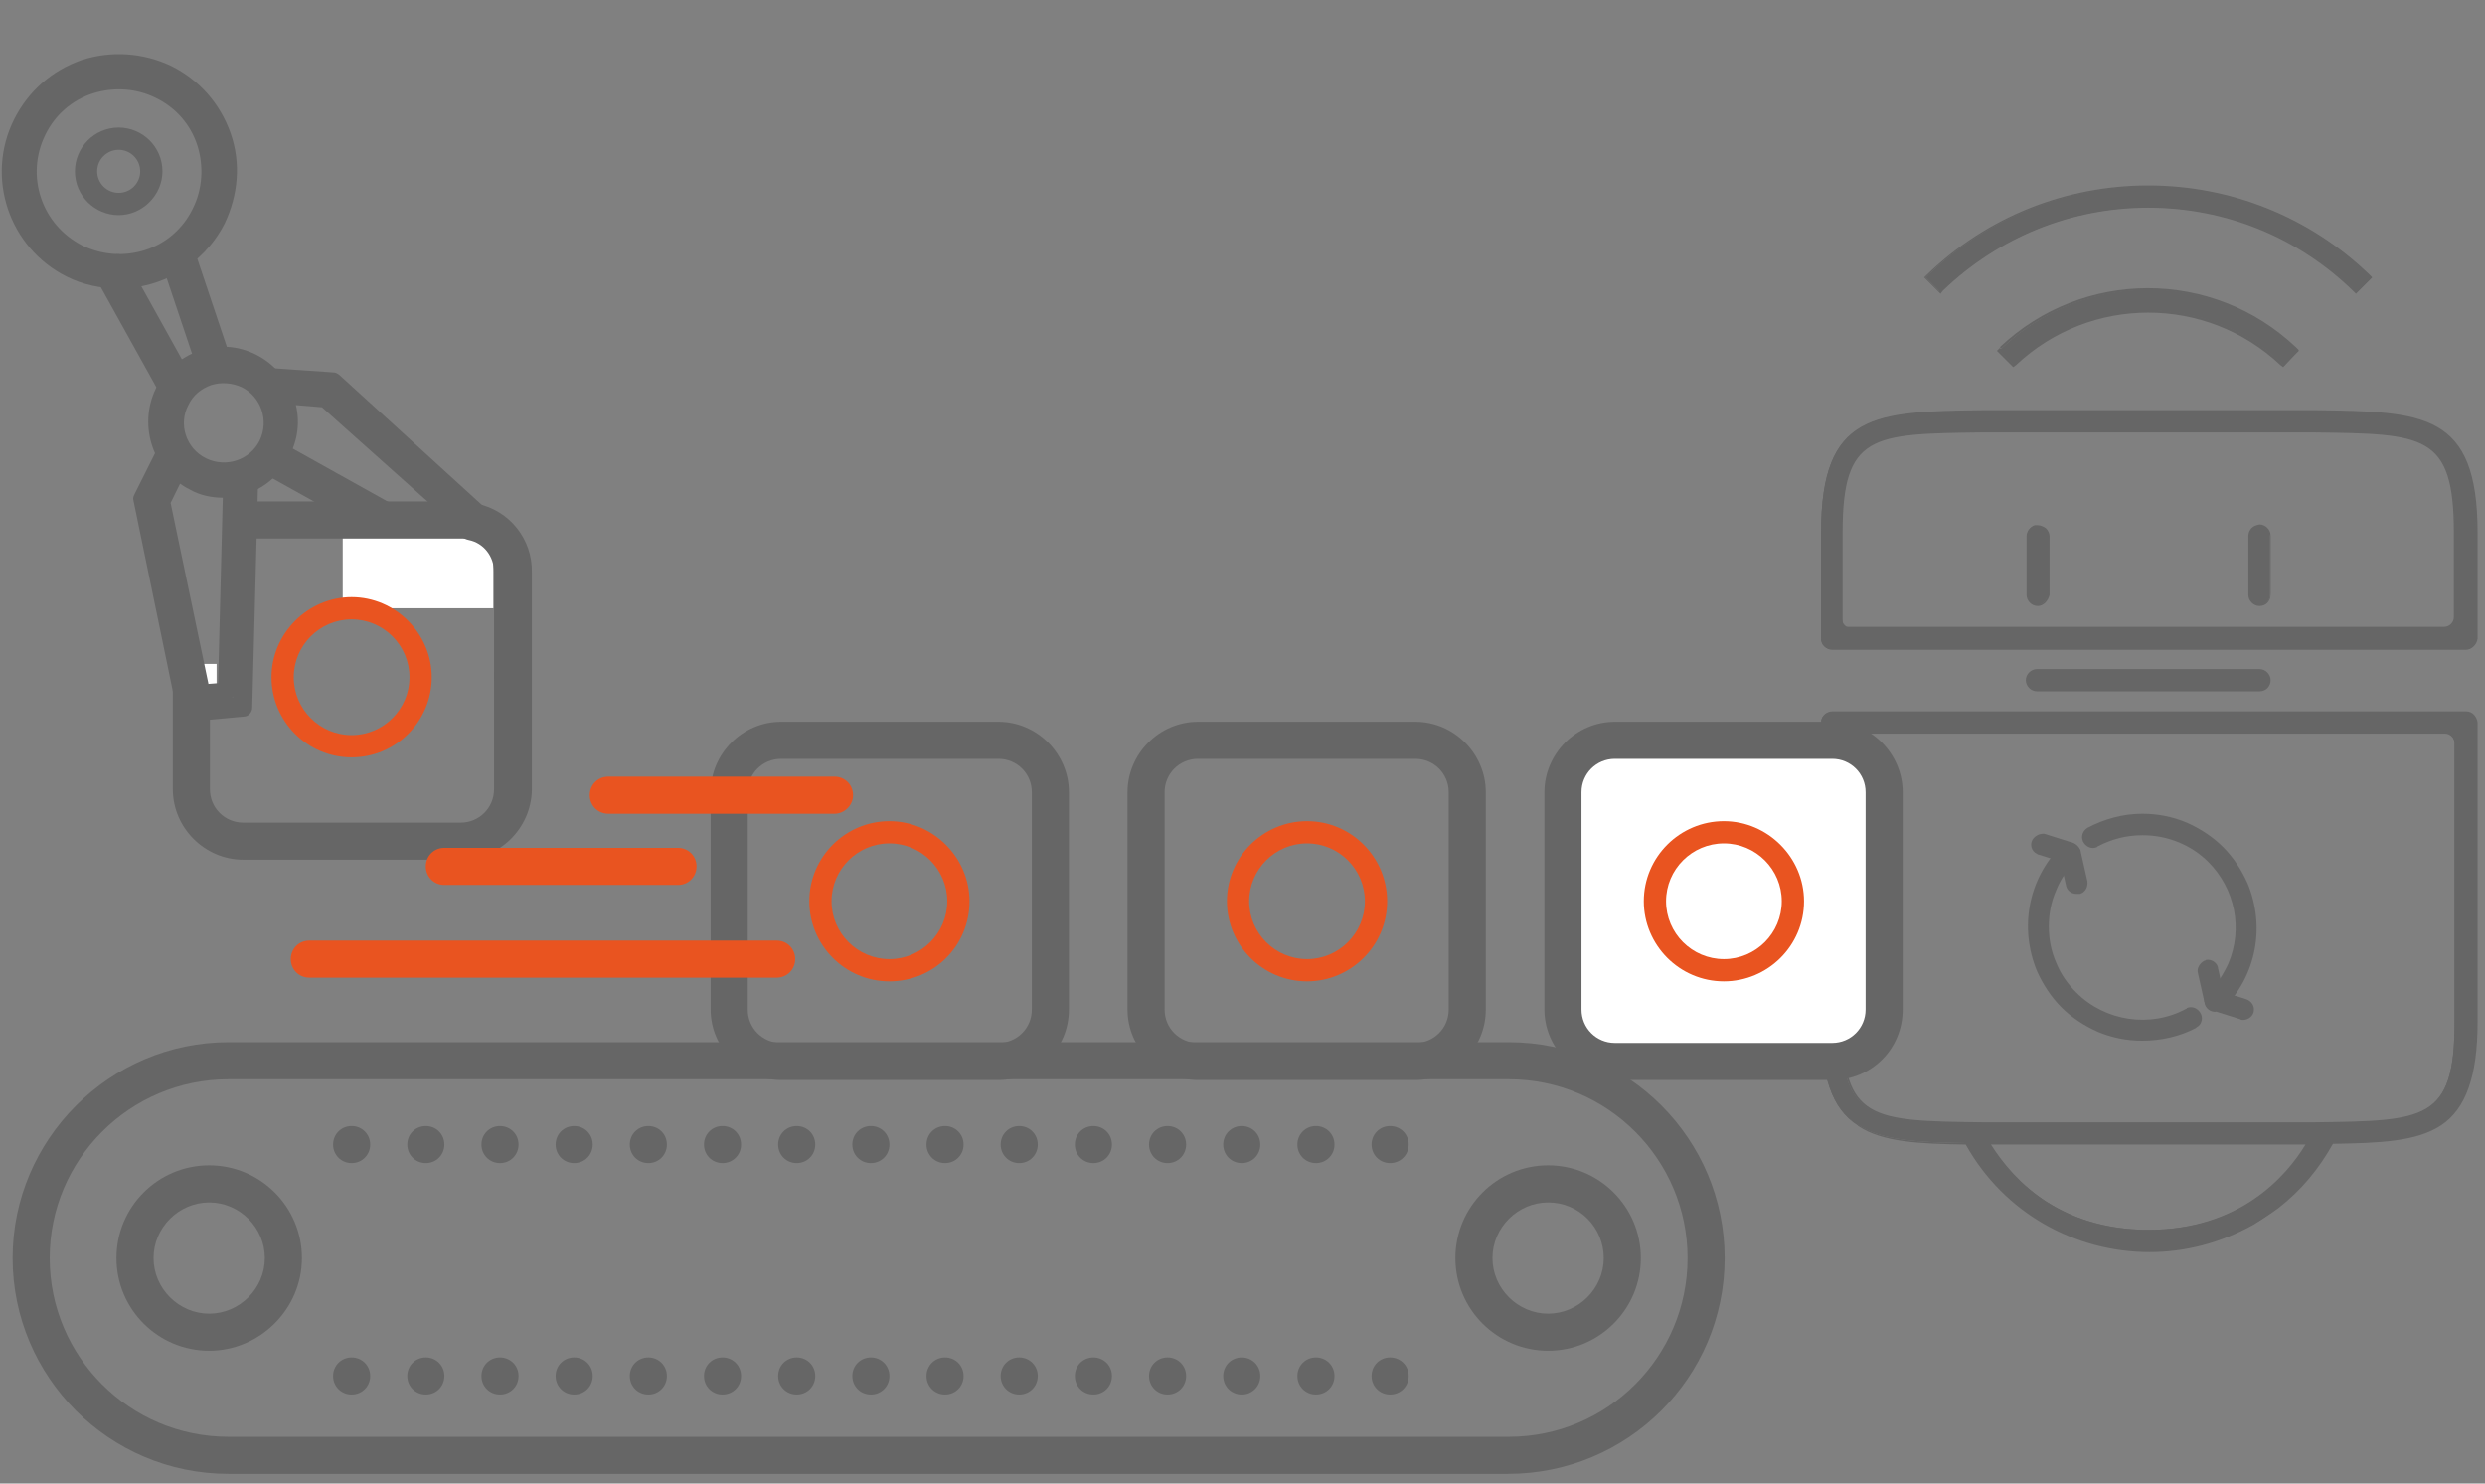 <svg xmlns="http://www.w3.org/2000/svg" xmlns:xlink="http://www.w3.org/1999/xlink" xml:space="preserve" id="DevOps" x="0" y="0" enable-background="new 0 0 335 200" viewBox="0 0 335 200"><rect x="0" y="0" width="335" height="200" fill="#808080" stroke="none"/><style>.st0{fill:#666}.st1{fill:#fff}.st2{fill:#e95420}</style><g><path d="M62.1 78.5c-.2 0-.4-.1-.6-.2l-26-14.5c-.6-.3-.8-1.1-.5-1.7l1.1-2c.2-.3.4-.5.8-.6.3-.1.7-.1 1 .1l23.3 13 .8-1.1-18.6-16.6-7.4-.6c-.3 0-.6-.2-.9-.4-.2-.3-.3-.6-.3-.9l.2-2.2c0-.7.7-1.2 1.3-1.2l8.6.6c.3 0 .5.1.8.3l21.6 19.7c.5.4.5 1.1.2 1.7L63.1 78c-.3.3-.6.5-1 .5zm-.5-2.9.1.1.1-.1h-.2zm3.1-4.4v.2-.2z" class="st0"/></g><g><path d="M46.2 69.8h20.3V82H46.2z" class="st1"/></g><g id="Fill-87"><path d="M331 84.7h-81.3c-.8 0-1.4-.6-1.4-1.4V71.8c0-13.4 4-13.4 18.9-13.6h44.9c14.9.2 18.9.2 18.9 13.6v12.9zm-18.9-29.3h-44.9c-14.4.2-21.6.2-21.6 16.4v14.3c0 .8.6 1.4 1.4 1.4h85.4c.8 0 1.4-.6 1.4-1.4V71.8c-.1-16.2-7.3-16.2-21.7-16.4z" class="st0"/></g><g id="Fill-87-2"><path d="M248.3 84.7h81.2c.8 0 1.4-.6 1.4-1.4V71.8c0-13.4-4-13.4-18.9-13.6h-44.9c-14.9.2-18.9.2-18.9 13.6v11l.1 1.9zm18.9-29.3h44.9c14.4.2 21.6.2 21.6 16.4v14.3c0 .8-.6 1.4-1.4 1.4h-85.4c-.8 0-1.4-.6-1.4-1.4V71.8c0-16.2 7.3-16.2 21.7-16.4z" class="st0"/><path d="M332.4 87.6H247c-.8 0-1.5-.7-1.5-1.5V71.8c0-16.2 7.2-16.3 21.7-16.5h45.1c14.4.2 21.7.3 21.7 16.5v14.3c-.1.8-.8 1.5-1.6 1.5zm-65.2-32.1c-14.3.2-21.5.3-21.5 16.3v14.3c0 .7.6 1.3 1.3 1.3h85.4c.7 0 1.3-.6 1.3-1.3V71.8c0-16-7.2-16.1-21.4-16.3h-45.1zm62.3 29.3h-81.3v-13c0-13.5 4-13.6 19-13.7H312c15 .2 19 .2 19 13.7v11.5c0 .8-.6 1.5-1.5 1.5zm-81.1-.3h81.1c.7 0 1.3-.6 1.3-1.3V71.8c0-13.3-4-13.3-18.8-13.5h-44.9c-14.7.2-18.7.2-18.7 13.5v12.7z" class="st0"/></g><g id="Fill-88"><path d="m269.8 47-.3.3 2 2 .3-.3c10-9.5 25.8-9.5 35.8 0l.3.3 2-2-.3-.3c-11.2-10.6-28.7-10.6-39.8 0" class="st0"/><path d="m307.8 49.5-.4-.3c-10-9.4-25.6-9.4-35.6 0l-.4.3-.1-.1-2.1-2.1.4-.4.2.2-.2.2 1.8 1.8.2-.2c10.1-9.5 25.9-9.5 36 0l.2.2 1.8-1.9-.2-.2c-11.1-10.5-28.5-10.5-39.6 0l-.2-.2c11.2-10.6 28.7-10.6 39.9 0l.4.4-2.1 2.3z" class="st0"/></g><g id="Fill-89"><path d="M261.9 39.1c15.5-14.9 40-14.9 55.5 0l.3.3 2-2-.3-.3c-16.6-16-42.9-16-59.5 0l-.3.3 2 2 .3-.3z" class="st0"/><path d="m261.6 39.6-2.2-2.2.4-.4c8.1-7.8 18.7-12 29.8-12 11.2 0 21.8 4.3 29.8 12l.4.4-2.2 2.2-.4-.4C309.8 32 300 28 289.6 28c-10.4 0-20.2 4-27.7 11.2l-.3.4zm28-11.8c10.4 0 20.3 4 27.8 11.2l.2.2 1.8-1.8-.2-.2c-8-7.7-18.5-12-29.7-12-11.1 0-21.7 4.3-29.7 12l-.2.2 1.8 1.8.2-.2c7.7-7.3 17.6-11.2 28-11.2z" class="st0"/></g><g id="Fill-90"><path d="M274.6 81.6c.7 0 1.3-.6 1.4-1.4v-7.9c0-.8-.6-1.4-1.4-1.4h-.3c-.6.2-1 .7-1 1.3v7.9c0 .9.6 1.5 1.3 1.5z" class="st0"/><path d="M274.7 81.7c-.8 0-1.5-.7-1.5-1.5v-7.9c0-.7.5-1.3 1.1-1.5h.4c.4 0 .8.2 1.1.4.3.3.5.7.5 1.1v7.9c-.2.8-.8 1.5-1.6 1.5zm-.1-10.6h-.3c-.5.2-.9.7-.9 1.2v7.9c0 .7.6 1.3 1.3 1.3.7 0 1.2-.6 1.2-1.3v-7.9c0-.3-.1-.7-.4-.9-.2-.2-.6-.3-.9-.3z" class="st0"/></g><g id="Fill-91"><path d="M304.6 81.6c.8 0 1.4-.6 1.4-1.4v-7.9c0-.8-.6-1.4-1.4-1.4-.1 0-.3 0-.4.1-.6.2-1 .7-1 1.3v7.9c0 .8.7 1.4 1.4 1.4z" class="st0"/><path d="M304.6 81.7c-.8 0-1.5-.7-1.5-1.5v-7.9c0-.7.4-1.3 1.1-1.5.1 0 .3-.1.4-.1.8 0 1.5.7 1.5 1.5v7.9c0 .9-.6 1.6-1.5 1.6zm0-10.6h-.3c-.5.2-.9.7-.9 1.2v7.9c0 .7.6 1.3 1.3 1.3.7 0 1.3-.6 1.3-1.3v-7.9c-.1-.7-.7-1.2-1.4-1.2z" class="st0"/></g><g id="Fill-92"><path d="M249.7 98.8h79.8c.8 0 1.4.6 1.4 1.4v37.6c0 13.4-4 13.4-18.9 13.6h-44.9c-14.9-.2-18.9-.2-18.9-13.6v-37.6c.1-.8.7-1.4 1.5-1.4zm61.3 55.5c-2.6 4.3-8.9 11.5-21.3 11.5s-18.7-7.2-21.4-11.5l-.1-.2h42.9l-.1.2zm-60.6-2.7c3.3 2.2 8.3 2.4 14.6 2.5h.1v.1c7.6 13.6 24.9 18.5 38.5 10.9 1.2-.6 2.3-1.4 3.3-2.2 3-2.4 5.5-5.3 7.3-8.7v-.1h.1c6.2-.1 11.3-.3 14.6-2.5s4.8-6.5 4.8-13.8V97.3c0-.7-.6-1.3-1.3-1.3h-85.5c-.8 0-1.4.6-1.4 1.4v40.4c0 7.4 1.5 11.7 4.9 13.8z" class="st0"/><path d="M289.8 168.8c-10 0-19.6-5.2-24.8-14.5-6.2-.1-11.2-.3-14.5-2.5l-.1-.1c-3.4-2.2-4.9-6.5-4.9-14V97.4c0-.8.7-1.5 1.5-1.5h85.5c.8 0 1.4.7 1.5 1.5v40.4c0 7.3-1.6 11.7-4.9 13.9-3.3 2.2-8.3 2.4-14.6 2.5-1.9 3.4-4.3 6.3-7.4 8.7-1.1.8-2.2 1.5-3.3 2.2-4.5 2.5-9.3 3.7-14 3.7zm-24.6-14.6c7.6 13.5 24.8 18.4 38.3 10.8 1.1-.6 2.3-1.4 3.3-2.2 3-2.4 5.4-5.3 7.3-8.6v-.2h.2c6.3-.1 11.3-.3 14.5-2.5 3.3-2.2 4.8-6.5 4.8-13.7V97.3c0-.7-.6-1.2-1.2-1.2H247c-.7 0-1.3.6-1.3 1.3v40.4c0 7.2 1.4 11.5 4.7 13.7l.1.1c3.2 2.2 8.3 2.4 14.5 2.5h.2v.1zm24.5 11.8c-12.3 0-18.7-7.3-21.5-11.6l-.2-.4h43.3l-.2.4c-2.7 4.3-9 11.6-21.4 11.6zm-21.3-11.7c3.3 5.2 9.6 11.5 21.2 11.5 12.3 0 18.6-7.2 21.2-11.5h-42.4zm43.7-2.8h-44.9c-15-.2-19-.2-19-13.7v-37.6c0-.4.2-.8.4-1.1.3-.3.7-.4 1.1-.4H329.6c.8 0 1.5.7 1.5 1.5v37.6c0 13.5-4 13.6-19 13.7zm-62.4-52.6c-.3 0-.6.1-.9.4s-.4.6-.4.9v37.6c0 13.3 4 13.3 18.8 13.5h44.9c14.8-.2 18.8-.2 18.8-13.5v-37.6c0-.7-.6-1.3-1.3-1.3h-79.9z" class="st0"/></g><g id="Fill-93"><path d="M274.6 93.1h30c.8 0 1.4-.6 1.4-1.4 0-.8-.6-1.4-1.4-1.4h-30c-.8 0-1.4.6-1.4 1.4 0 .8.7 1.4 1.4 1.4z" class="st0"/><path d="M274.6 93.2c-.8 0-1.5-.7-1.5-1.5s.7-1.5 1.5-1.5h30c.8 0 1.5.7 1.5 1.5s-.6 1.5-1.5 1.5h-30zm0-2.8c-.7 0-1.3.6-1.3 1.3 0 .7.6 1.3 1.3 1.3h30c.7 0 1.2-.6 1.2-1.3 0-.7-.6-1.3-1.3-1.3h-29.9z" class="st0"/></g><g><path d="M62.1 115.9H32.8c-5.2 0-9.5-4.3-9.5-9.5V93.1c0-1.4 1.1-2.5 2.5-2.5s2.5 1.1 2.5 2.5v13.3c0 2.5 2 4.5 4.5 4.5h29.3c2.5 0 4.5-2 4.5-4.5V77.1c0-2.1-1.4-3.9-3.4-4.3-1.4-.3-2.2-1.6-1.9-3 .3-1.4 1.6-2.2 3-1.9 4.4.9 7.5 4.8 7.4 9.3v29.3c-.1 5.2-4.4 9.4-9.6 9.4z" class="st0"/></g><g><path d="M47.4 102.1c-6 0-10.8-4.9-10.8-10.8s4.9-10.8 10.8-10.8 10.8 4.9 10.8 10.8-4.8 10.8-10.8 10.8zm0-18.6c-4.3 0-7.8 3.5-7.8 7.8s3.5 7.8 7.8 7.8 7.8-3.5 7.8-7.8-3.5-7.8-7.8-7.8z" class="st2"/></g><g><path d="M16 29c-3.2 0-5.9-2.6-5.9-5.9 0-3.2 2.6-5.9 5.9-5.9 3.2 0 5.9 2.6 5.9 5.9 0 3.2-2.7 5.9-5.9 5.9zm0-8.8c-1.6 0-2.9 1.3-2.9 2.9S14.4 26 16 26s2.9-1.3 2.9-2.9-1.3-2.9-2.9-2.9z" class="st0"/></g><g><path d="M62.8 72.6h-30c-1.4 0-2.5-1.1-2.5-2.5s1.1-2.5 2.5-2.5h30c1.4 0 2.5 1.1 2.5 2.5s-1.1 2.5-2.5 2.5z" class="st0"/></g><g><path d="M134.6 145.6h-29.3c-5.2 0-9.5-4.3-9.5-9.5v-29.3c0-5.2 4.3-9.5 9.5-9.5h29.3c5.2 0 9.5 4.3 9.5 9.5v29.3c0 5.3-4.3 9.5-9.5 9.5zm-29.3-43.3c-2.5 0-4.5 2-4.5 4.5v29.3c0 2.5 2 4.5 4.5 4.5h29.3c2.5 0 4.5-2 4.5-4.5v-29.3c0-2.5-2-4.5-4.5-4.5h-29.3z" class="st0"/></g><g><path d="M190.8 145.6h-29.3c-5.2 0-9.5-4.3-9.5-9.5v-29.3c0-5.2 4.3-9.5 9.5-9.5h29.3c5.2 0 9.5 4.3 9.5 9.5v29.3c0 5.3-4.3 9.5-9.5 9.5zm-29.3-43.3c-2.5 0-4.5 2-4.5 4.5v29.3c0 2.5 2 4.5 4.5 4.5h29.3c2.5 0 4.5-2 4.5-4.5v-29.3c0-2.5-2-4.5-4.5-4.5h-29.3z" class="st0"/></g><g><path d="M203.3 198.7H30.8c-16.1 0-29.1-13.1-29.1-29.1s13.1-29.1 29.1-29.1h172.6c16.1 0 29.1 13.1 29.1 29.1 0 16.1-13.1 29.1-29.2 29.1zM30.8 145.5c-13.3 0-24.1 10.8-24.1 24.1s10.8 24.1 24.1 24.1h172.6c13.3 0 24.1-10.8 24.1-24.1s-10.8-24.1-24.1-24.1H30.8z" class="st0"/></g><g><path d="M28.2 182.1c-6.9 0-12.5-5.6-12.5-12.5s5.6-12.5 12.5-12.5 12.5 5.6 12.5 12.5-5.7 12.5-12.5 12.5zm0-20c-4.1 0-7.5 3.4-7.5 7.5s3.4 7.5 7.5 7.5 7.5-3.4 7.5-7.5-3.4-7.5-7.5-7.5z" class="st0"/></g><g><path d="M208.7 182.1c-6.9 0-12.5-5.6-12.5-12.5s5.6-12.5 12.5-12.5 12.5 5.6 12.5 12.5-5.6 12.5-12.5 12.5zm0-20c-4.1 0-7.5 3.4-7.5 7.5s3.4 7.5 7.5 7.5 7.5-3.4 7.5-7.5-3.3-7.5-7.5-7.5z" class="st0"/></g><g><path d="M104.7 131.8h-63c-1.4 0-2.5-1.1-2.5-2.5s1.1-2.5 2.5-2.5h63c1.4 0 2.5 1.1 2.5 2.5s-1.1 2.5-2.5 2.5z" class="st2"/></g><g><path d="M91.4 119.3H59.9c-1.4 0-2.5-1.1-2.5-2.5s1.1-2.5 2.5-2.5h31.5c1.4 0 2.5 1.1 2.5 2.5s-1.1 2.5-2.5 2.5z" class="st2"/></g><g><path d="M112.5 109.7H82c-1.4 0-2.5-1.1-2.5-2.5s1.1-2.5 2.5-2.5h30.5c1.4 0 2.5 1.1 2.5 2.5s-1.2 2.5-2.5 2.5z" class="st2"/></g><g><path d="M184.9 154.3c0-1.4 1.1-2.5 2.5-2.5s2.5 1.1 2.5 2.5-1.1 2.5-2.5 2.5-2.5-1.1-2.5-2.5zm-10 0c0-1.4 1.1-2.5 2.5-2.5s2.5 1.1 2.5 2.5-1.1 2.5-2.5 2.5-2.5-1.1-2.5-2.5zm-10 0c0-1.4 1.1-2.5 2.5-2.5s2.5 1.1 2.5 2.5-1.1 2.5-2.5 2.5-2.5-1.1-2.5-2.5zm-10 0c0-1.4 1.1-2.5 2.5-2.5s2.5 1.1 2.5 2.5-1.1 2.5-2.5 2.5-2.5-1.1-2.5-2.5zm-10 0c0-1.4 1.1-2.5 2.5-2.5s2.5 1.1 2.5 2.5-1.1 2.5-2.5 2.5-2.5-1.1-2.5-2.5zm-10 0c0-1.4 1.1-2.5 2.5-2.5s2.5 1.1 2.5 2.5-1.1 2.5-2.5 2.5-2.5-1.1-2.5-2.5zm-10 0c0-1.4 1.1-2.5 2.5-2.5s2.5 1.1 2.5 2.5-1.1 2.5-2.5 2.5-2.5-1.1-2.5-2.5zm-10 0c0-1.4 1.1-2.5 2.5-2.5s2.5 1.1 2.5 2.5-1.1 2.5-2.5 2.5-2.5-1.1-2.5-2.5zm-10 0c0-1.4 1.1-2.5 2.5-2.5s2.5 1.1 2.5 2.5-1.1 2.5-2.5 2.5-2.5-1.1-2.5-2.5zm-10 0c0-1.4 1.1-2.5 2.5-2.5s2.5 1.1 2.5 2.5-1.1 2.5-2.5 2.5-2.5-1.1-2.5-2.5zm-10 0c0-1.4 1.1-2.5 2.5-2.5s2.5 1.1 2.5 2.5-1.1 2.5-2.5 2.5-2.5-1.1-2.5-2.5zm-10 0c0-1.4 1.1-2.5 2.5-2.5s2.5 1.1 2.5 2.5-1.1 2.5-2.5 2.5-2.5-1.1-2.5-2.5zm-10 0c0-1.4 1.1-2.5 2.5-2.5s2.5 1.1 2.5 2.5-1.1 2.5-2.5 2.5-2.5-1.1-2.5-2.5zm-10 0c0-1.4 1.1-2.5 2.5-2.5s2.5 1.1 2.5 2.5-1.1 2.5-2.5 2.5-2.5-1.1-2.5-2.5zm-10 0c0-1.4 1.1-2.5 2.5-2.5s2.5 1.1 2.5 2.5-1.1 2.5-2.5 2.5-2.5-1.1-2.5-2.5z" class="st0"/></g><g><path d="M184.9 185.5c0-1.4 1.1-2.5 2.5-2.5s2.5 1.1 2.5 2.5-1.1 2.5-2.5 2.5-2.5-1.1-2.5-2.5zm-10 0c0-1.4 1.1-2.5 2.5-2.5s2.5 1.1 2.5 2.5-1.1 2.5-2.5 2.5-2.5-1.1-2.5-2.5zm-10 0c0-1.4 1.1-2.5 2.5-2.5s2.5 1.1 2.5 2.5-1.1 2.5-2.5 2.5-2.5-1.1-2.5-2.5zm-10 0c0-1.4 1.1-2.5 2.5-2.5s2.5 1.1 2.5 2.5-1.1 2.5-2.5 2.5-2.5-1.1-2.5-2.5zm-10 0c0-1.4 1.1-2.5 2.5-2.5s2.5 1.1 2.5 2.5-1.1 2.5-2.5 2.5-2.5-1.1-2.5-2.5zm-10 0c0-1.4 1.1-2.5 2.5-2.5s2.5 1.1 2.5 2.5-1.1 2.5-2.5 2.5-2.5-1.1-2.5-2.5zm-10 0c0-1.4 1.1-2.5 2.5-2.5s2.5 1.1 2.5 2.5-1.1 2.5-2.5 2.5-2.5-1.1-2.5-2.5zm-10 0c0-1.4 1.1-2.5 2.5-2.5s2.5 1.1 2.5 2.5-1.1 2.5-2.5 2.5-2.5-1.1-2.5-2.5zm-10 0c0-1.4 1.1-2.5 2.5-2.5s2.5 1.1 2.5 2.5-1.1 2.5-2.5 2.5-2.5-1.1-2.5-2.5zm-10 0c0-1.4 1.1-2.5 2.5-2.5s2.5 1.1 2.5 2.5-1.1 2.5-2.5 2.5-2.5-1.1-2.5-2.5zm-10 0c0-1.4 1.1-2.5 2.5-2.5s2.5 1.1 2.5 2.5-1.1 2.5-2.5 2.5-2.5-1.1-2.5-2.5zm-10 0c0-1.4 1.1-2.5 2.5-2.5s2.5 1.1 2.5 2.5-1.1 2.5-2.5 2.5-2.5-1.1-2.5-2.5zm-10 0c0-1.4 1.1-2.5 2.5-2.5s2.5 1.1 2.5 2.5-1.1 2.5-2.5 2.5-2.5-1.1-2.5-2.5zm-10 0c0-1.4 1.1-2.5 2.5-2.5s2.5 1.1 2.5 2.5-1.1 2.5-2.5 2.5-2.5-1.1-2.5-2.5zm-10 0c0-1.4 1.1-2.5 2.5-2.5s2.5 1.1 2.5 2.5-1.1 2.5-2.5 2.5-2.5-1.1-2.5-2.5z" class="st0"/></g><g><path d="M26.9 89.5h2.3V93h-2.3z" class="st1"/></g><g><path d="M27.9 50.9c-.2 0-.4 0-.6-.1-.3-.1-.5-.4-.6-.7l-5.1-15.2c-.2-.7.1-1.4.8-1.6l2.1-.7c.3-.1.7-.1 1 .1.3.1.5.4.6.7l5.1 15.2c.2.7-.1 1.4-.8 1.6l-2.1.7h-.4z" class="st0"/></g><g><path d="M16 38.9c-2.4 0-4.8-.5-7-1.6-7.8-3.9-11-13.4-7.1-21.2 1.9-3.8 5.1-6.6 9.1-8 4-1.3 8.3-1 12.1.8 3.8 1.9 6.6 5.1 8 9.1s1 8.3-.8 12.1c0 .1-.1.1-.1.2-2.9 5.5-8.5 8.6-14.2 8.6zM5 17.6l1.1.6c-2.7 5.5-.5 12.1 5 14.9 2.7 1.3 5.7 1.5 8.5.6s5.1-2.9 6.4-5.6c1.3-2.6 1.5-5.7.6-8.5s-2.9-5.1-5.6-6.4c-2.6-1.3-5.7-1.5-8.5-.6s-5.1 2.9-6.4 5.6L5 17.6z" class="st0"/></g><g><path d="M22.9 54.1c-.4 0-.9-.2-1.1-.6l-9-16.2c-.2-.3-.2-.6-.1-1 .1-.3.3-.6.6-.8l2-1.1c.6-.3 1.4-.1 1.7.5l9 16.2c.2.3.2.6.1 1-.1.3-.3.6-.6.8l-2 1.1c-.2.1-.4.1-.6.1z" class="st0"/></g><g><path d="M30.1 67.1c-1.5 0-3.1-.3-4.5-1.1-5-2.5-7-8.6-4.6-13.6 1.2-2.4 3.3-4.2 5.8-5.1 2.6-.9 5.3-.7 7.7.5 2.4 1.2 4.2 3.3 5.1 5.8.9 2.6.7 5.3-.5 7.7-1.7 3.7-5.3 5.8-9 5.8zm-2.3-5.3c2.7 1.3 5.9.2 7.2-2.4 1.3-2.7.2-5.9-2.4-7.2-1.3-.6-2.8-.7-4.1-.3-1.4.5-2.5 1.4-3.1 2.7-1.4 2.6-.3 5.9 2.4 7.2-.1 0 0 0 0 0z" class="st0"/></g><g><path d="M25.1 97.1c-.6 0-1.1-.4-1.2-1L18 67.5c-.1-.3 0-.6.1-.8l3.4-6.8c.1-.3.4-.5.7-.6.3-.1.7-.1 1 .1l2 1c.6.3.9 1.1.6 1.7L23 67.8l5.1 24.4 1.3-.1.7-27.6c0-.7.6-1.3 1.3-1.2h2.2c.3 0 .6.1.9.4.2.2.4.6.3.9L34 95.4c0 .6-.5 1.2-1.1 1.2l-7.5.7c-.2-.2-.3-.2-.3-.2zm1-2.7v.1h.1c-.1 0-.1-.1-.1-.1zm5.3-.5-.1.1h.1v-.1z" class="st0"/></g><g><path fill="#333" d="M247.1 107.9h4.3V125h-4.3z"/></g><g><path d="M217.7 99.8H247c3.9 0 7 3.1 7 7v29.3c0 3.9-3.1 7-7 7h-29.3c-3.9 0-7-3.1-7-7v-29.3c0-3.8 3.1-7 7-7z" class="st1"/><path d="M247 145.6h-29.3c-5.2 0-9.5-4.3-9.5-9.5v-29.3c0-5.2 4.3-9.5 9.5-9.5H247c5.2 0 9.5 4.3 9.5 9.5v29.3c0 5.3-4.2 9.5-9.5 9.5zm-29.3-43.3c-2.5 0-4.5 2-4.5 4.5v29.3c0 2.5 2 4.5 4.5 4.5H247c2.5 0 4.5-2 4.5-4.5v-29.3c0-2.5-2-4.5-4.5-4.5h-29.3z" class="st0"/></g><g><path d="M176.2 132.3c-6 0-10.8-4.9-10.8-10.8 0-6 4.9-10.8 10.8-10.8 6 0 10.8 4.9 10.8 10.8 0 6-4.9 10.8-10.8 10.8zm0-18.6c-4.3 0-7.8 3.5-7.8 7.8s3.5 7.8 7.8 7.8 7.8-3.5 7.8-7.8-3.5-7.8-7.8-7.8z" class="st2"/></g><g><path d="M232.4 132.3c-6 0-10.8-4.9-10.8-10.8 0-6 4.9-10.8 10.8-10.8s10.8 4.9 10.8 10.8c0 6-4.9 10.8-10.8 10.8zm0-18.6c-4.3 0-7.8 3.5-7.8 7.8s3.5 7.8 7.8 7.8 7.8-3.5 7.8-7.8-3.5-7.8-7.8-7.8z" class="st2"/></g><g><path d="M119.9 132.3c-6 0-10.8-4.9-10.8-10.8 0-6 4.9-10.8 10.8-10.8s10.8 4.9 10.8 10.8c0 6-4.8 10.8-10.8 10.8zm0-18.6c-4.3 0-7.8 3.5-7.8 7.8s3.5 7.8 7.8 7.8 7.8-3.5 7.8-7.8-3.5-7.8-7.8-7.8z" class="st2"/></g><g><path d="M302.4 137.5c-.1 0-.1 0 0 0-.2 0-.3 0-.4-.1l-3.8-1.2c-.7-.2-1.2-1-1-1.7.3-.8 1-1.2 1.8-1l3.8 1.2c.8.3 1.2 1 1 1.8-.2.6-.8 1-1.4 1z" class="st0"/></g><g><path d="M298.6 136.4c-.7 0-1.3-.5-1.4-1.2l-.9-4c-.2-.7.3-1.4.9-1.7.1 0 .1 0 .2-.1.7-.1 1.4.3 1.6 1v.1l.9 4c.2.7-.3 1.4-.9 1.7h-.2c0 .2-.2.2-.2.2zm0-1.3zm1-.5c0 .1 0 .1 0 0z" class="st0"/></g><g><path d="M298.7 136.3h-.1c-.3 0-.7-.2-.9-.4-.5-.5-.6-1.3-.1-1.9l.1-.1c1.1-1.1 2-2.5 2.7-4 2-4.7.9-10.1-2.7-13.7-2.3-2.3-5.5-3.6-8.8-3.6h-.1c-2.1 0-4.1.5-6 1.5 0 0-.1 0-.1.1-.7.3-1.4 0-1.8-.6 0-.1-.1-.1-.1-.2-.3-.7 0-1.4.6-1.8 2.3-1.2 4.8-1.9 7.4-1.9 2.1 0 4.1.4 6 1.2 1.8.8 3.5 1.9 4.9 3.3 1.4 1.4 2.5 3.1 3.3 4.9 2.4 5.8 1.2 12.4-3.3 16.9-.1.1-.2.1-.3.2-.2.1-.5.1-.7.1z" class="st0"/></g><g><path d="M279 116.5c-.2 0-.3 0-.4-.1l-3.8-1.2c-.1 0-.1 0-.2-.1-.7-.3-1-1.2-.6-1.9.3-.5.9-.8 1.4-.8h.2l3.8 1.2c.8.3 1.2 1 1 1.8-.3.7-.8 1.1-1.4 1.1zm-.4-.4z" class="st0"/></g><g><path d="M279.9 120.5c-.7 0-1.3-.5-1.4-1.2l-.9-4v-.1c-.1-.7.3-1.3 1-1.5h.2c.7-.2 1.4.3 1.7 1v.1l.9 4c.1.8-.3 1.5-1 1.7h-.5zm0-1.2z" class="st0"/></g><g><path d="M288.8 140.3c-2.1 0-4.1-.4-6-1.2-1.8-.8-3.5-1.9-4.9-3.3-1.4-1.4-2.5-3.1-3.3-4.9-2.4-5.8-1.2-12.4 3.3-16.9.6-.6 1.5-.6 2 0 .2.2.4.5.4.9s-.1.7-.3 1l-.2.2c-1.1 1.1-2 2.4-2.6 3.9-.7 1.6-1 3.2-1 4.9 0 1.7.3 3.3 1 4.9.6 1.5 1.5 2.8 2.7 4 3.9 3.9 10 4.8 14.8 2.2 0 0 .1 0 .1-.1.7-.3 1.4 0 1.8.6.2.3.3.7.2 1.1-.1.4-.3.7-.7.9l-.1.1c-2.1 1.1-4.6 1.7-7.2 1.7z" class="st0"/></g></svg>